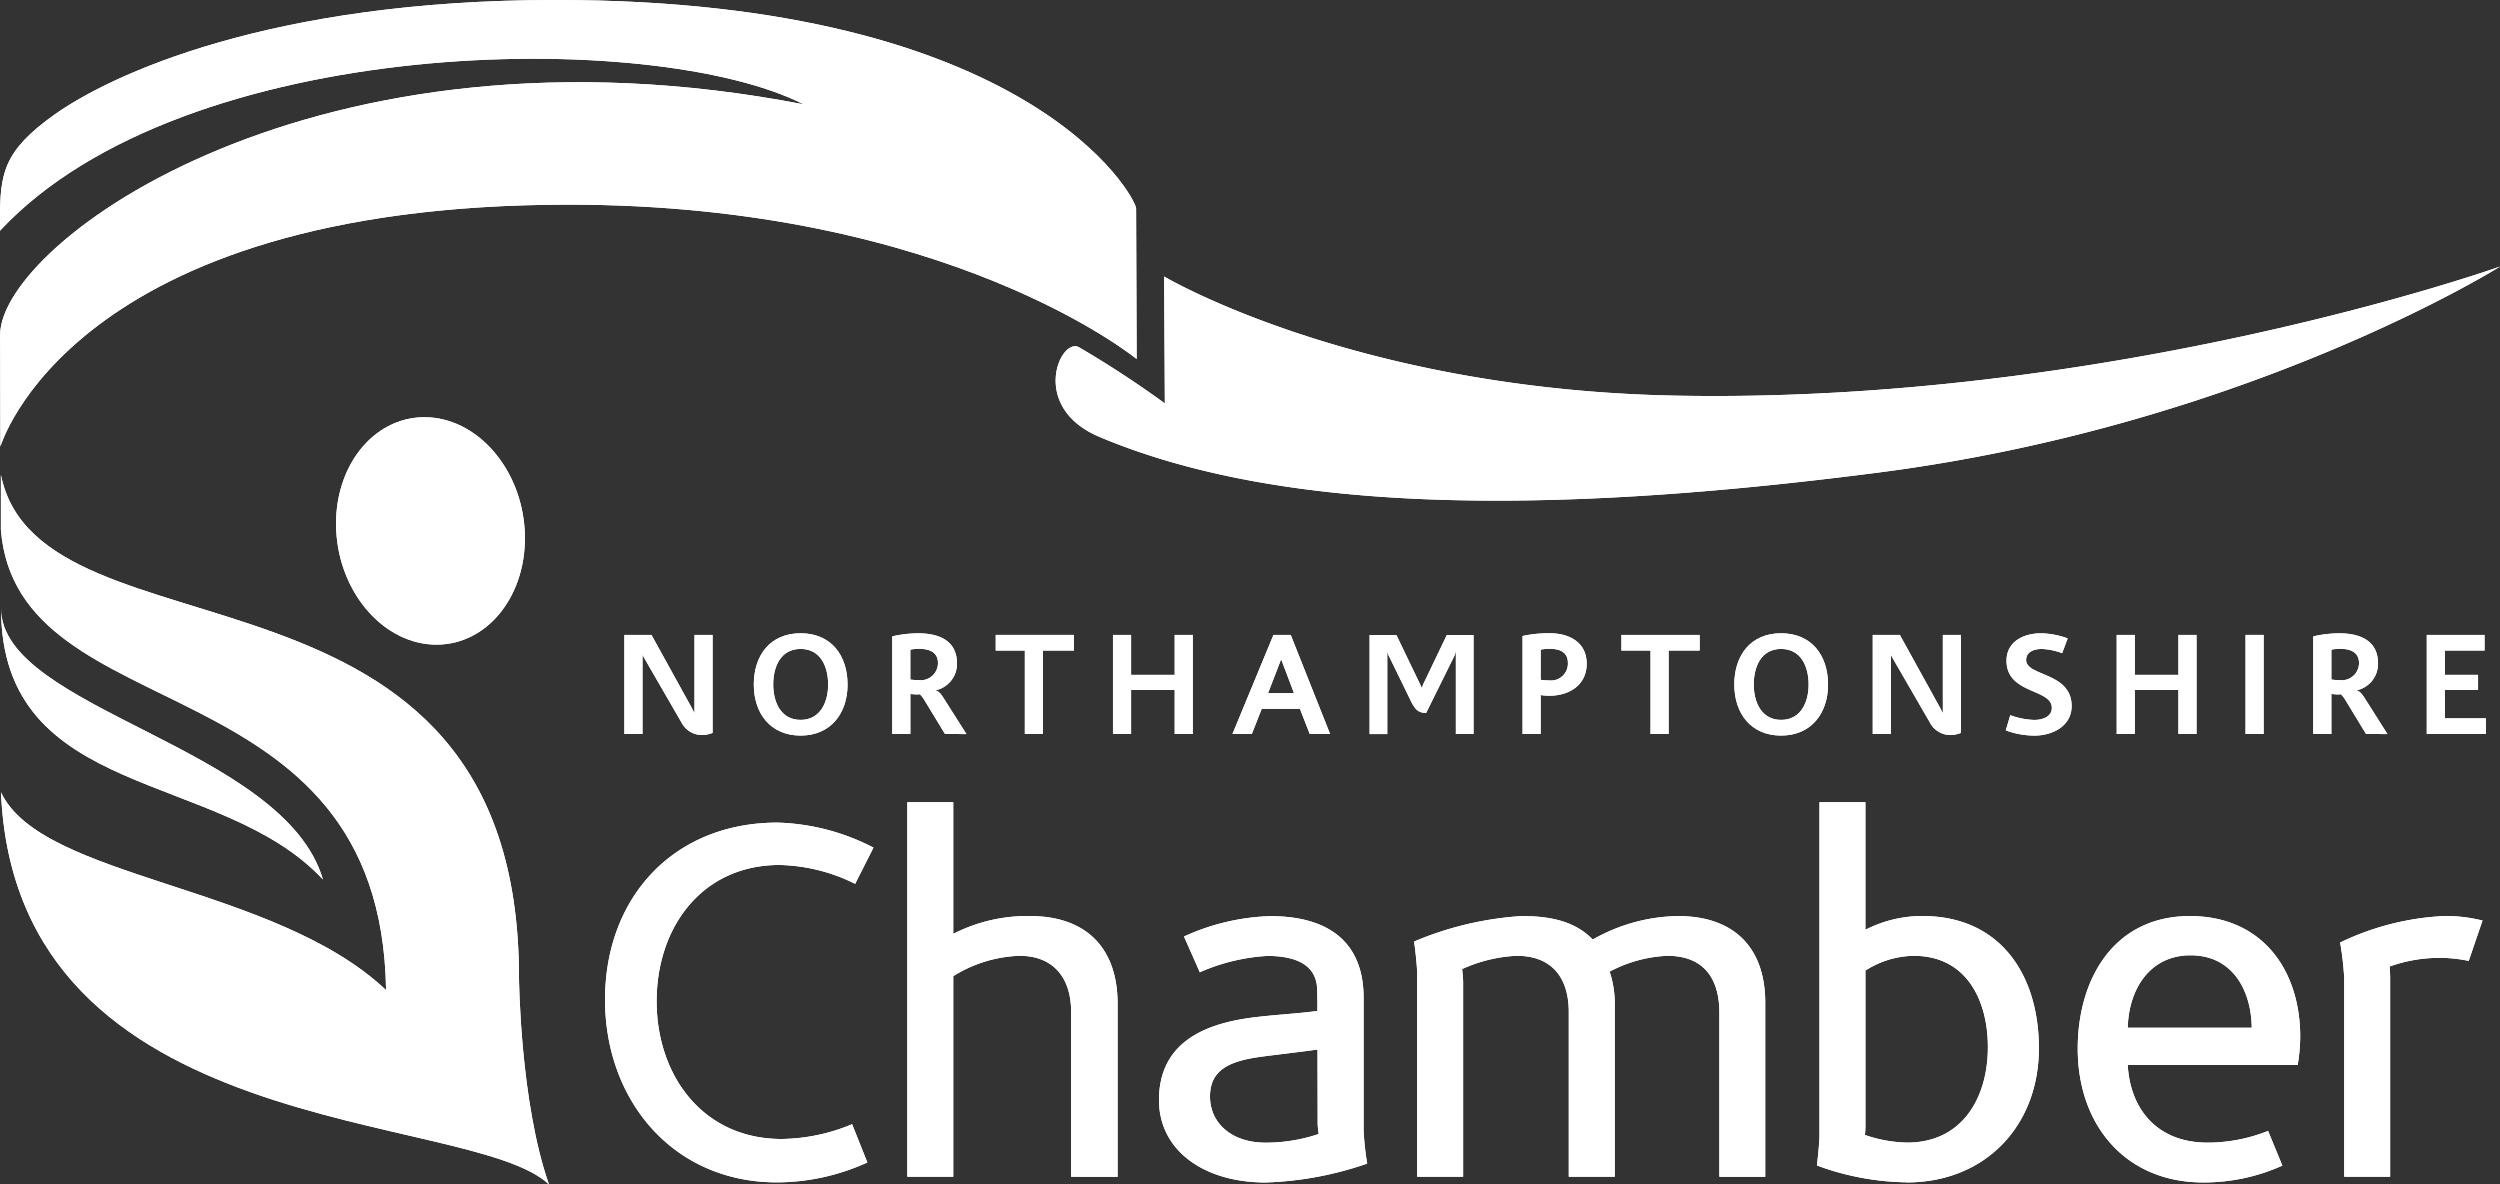<?xml version="1.0" encoding="UTF-8"?>
<svg xmlns="http://www.w3.org/2000/svg" xmlns:xlink="http://www.w3.org/1999/xlink" width="196.462" height="93.078" viewBox="0 0 196.462 93.078">
  <rect x="0" y="0" width="196.462" height="93.078" fill="#333333" stroke="none"/>
  <defs>
    <clipPath id="a">
      <rect width="196.462" height="93.078" fill="none"></rect>
    </clipPath>
  </defs>
  <g transform="translate(-15)">
    <g transform="translate(15)" clip-path="url(#a)">
      <path d="M53.46,74.443c4.091,0,7.194-4,6.933-8.936s-3.789-8.936-7.88-8.936-7.194,4-6.933,8.936,3.79,8.936,7.88,8.936" transform="translate(-19.157 -23.784)" fill="#fff"></path>
      <path d="M207.893,52.318c28.958-3.753,48.749-16.174,48.749-16.174s-30.506,10.85-64.958,10.14c-25.169-.519-40.021-9.358-40.021-9.358l.057,9.975a79.993,79.993,0,0,0-6.751-4.417c-1.469-.8-3.938,4.722,1.645,7.061,13.588,5.694,33.479,6.374,61.279,2.774" transform="translate(-60.18 -15.196)" fill="#fff"></path>
      <path d="M.121,64.39V68.7c1.292,16.078,29.885,10.065,30.27,36.182C21.6,96.556,3.3,96.168.13,89.333c1.163,27.692,36.8,24.894,43.062,30.817-2.279-6.482-2.356-16.263-2.356-16.263,0-35-37.619-24.082-40.715-39.5" transform="translate(-0.051 -27.072)" fill="#fff"></path>
      <path d="M25.44,103.81C22.373,93.336.141,90.448.141,82.5c0,15.168,17.25,12.639,25.3,21.307" transform="translate(-0.059 -34.687)" fill="#fff"></path>
      <path d="M0,17.392c0,.267,0,.55,0,.737C14.482,2.6,51.42,2.216,63.153,8.2,24.842.778.009,19.045.009,26.327L.029,35.1S5.54,16.082,44.7,16.082c29.886,0,44.624,12.133,44.624,12.133l-.043-11.829c0-.845-8.26-16.386-45.6-16.386C21.119,0,8.68,5.907,4.351,8.958.179,11.9,0,13.709,0,17.392" fill="#fff"></path>
      <path d="M90.751,93.955a1.815,1.815,0,0,1-1.605-.99l-2.891-5a2.063,2.063,0,0,1-.148-.285h-.023v6.193H84.66V86.088h2.128l3.188,5.772c.091.171.115.239.171.342h.023V86.088h1.423v7.7a2.394,2.394,0,0,1-.842.169" transform="translate(-35.594 -36.194)" fill="#fff"></path>
      <path d="M105.889,87.1c-1.583,0-2.154,1.412-2.154,2.8,0,1.365.593,2.777,2.154,2.777s2.162-1.412,2.162-2.777c0-1.39-.58-2.8-2.162-2.8m0,6.808c-2.369,0-3.679-1.742-3.679-4.007,0-2.289,1.276-4.031,3.679-4.031s3.688,1.742,3.688,4.031c0,2.255-1.32,4.007-3.688,4.007" transform="translate(-42.972 -36.104)" fill="#fff"></path>
      <path d="M123.072,87.091a3.364,3.364,0,0,0-.67.068v2.346a4.078,4.078,0,0,0,.637.045,1.356,1.356,0,0,0,1.536-1.332c0-.866-.672-1.127-1.5-1.127m2.051,6.693-1.585-2.607a2.416,2.416,0,0,0-.385-.512c-.082,0-.161.011-.24.011-.171,0-.33-.023-.512-.034v3.142h-1.423V86.113a9.351,9.351,0,0,1,2.026-.24c1.526,0,3.062.49,3.062,2.379a2.136,2.136,0,0,1-1.674,2.1v.023c.252.01.524.433.638.615l1.777,2.8Z" transform="translate(-50.864 -36.104)" fill="#fff"></path>
      <path d="M138.724,87.318v6.557H137.3V87.318h-2.287v-1.23h6.146v1.23Z" transform="translate(-56.764 -36.194)" fill="#fff"></path>
      <path d="M155.761,93.875v-3.46h-3.426v3.46h-1.424V86.088h1.424V89.23h3.426V86.088h1.423v7.787Z" transform="translate(-63.448 -36.194)" fill="#fff"></path>
      <path d="M170.932,87.99l-.013.045-1.013,2.63h2.038Zm2.252,5.885-.775-1.98h-3l-.775,1.97-1.526.01,3.223-7.787h1.356l3.094,7.787Z" transform="translate(-70.256 -36.194)" fill="#fff"></path>
      <path d="M192.489,93.883V87.44h-.022a1.226,1.226,0,0,1-.092.3l-2.219,4.485c-.557,0-.832-.182-1.2-.933l-1.741-3.564a1.1,1.1,0,0,1-.092-.274H187.1v6.433h-1.389V86.108h2.106l1.993,4.144h.024a1.991,1.991,0,0,1,.17-.444l1.775-3.7h2.1v7.775Z" transform="translate(-78.081 -36.203)" fill="#fff"></path>
      <path d="M208.565,87.091a3.621,3.621,0,0,0-.694.068v2.368a4.313,4.313,0,0,0,.66.047,1.328,1.328,0,0,0,1.481-1.356c0-.866-.615-1.127-1.447-1.127m0,3.69a4.835,4.835,0,0,1-.694-.057v3.061h-1.423v-7.7a9.583,9.583,0,0,1,2.14-.216c1.514,0,2.9.7,2.9,2.391,0,1.662-1.355,2.517-2.927,2.517" transform="translate(-86.798 -36.104)" fill="#fff"></path>
      <path d="M223.562,87.318v6.557h-1.423V87.318h-2.288v-1.23H226v1.23Z" transform="translate(-92.433 -36.194)" fill="#fff"></path>
      <path d="M238.839,87.1c-1.582,0-2.151,1.412-2.151,2.8,0,1.365.591,2.777,2.151,2.777S241,91.269,241,89.9c0-1.39-.58-2.8-2.164-2.8m0,6.808c-2.366,0-3.677-1.742-3.677-4.007,0-2.289,1.276-4.031,3.677-4.031s3.69,1.742,3.69,4.031c0,2.255-1.321,4.007-3.69,4.007" transform="translate(-98.87 -36.104)" fill="#fff"></path>
      <path d="M260.022,93.955a1.816,1.816,0,0,1-1.607-.99l-2.892-5a2.055,2.055,0,0,1-.147-.285h-.023v6.193h-1.425V86.088h2.13l3.186,5.772c.093.171.115.239.171.342h.024V86.088h1.424v7.7a2.418,2.418,0,0,1-.843.169" transform="translate(-106.76 -36.194)" fill="#fff"></path>
      <path d="M274.2,93.91a6.478,6.478,0,0,1-2.229-.41l.353-1.194a5.94,5.94,0,0,0,1.876.374c.605,0,1.389-.216,1.389-.956,0-1.514-3.561-1.059-3.561-3.7,0-1.527,1.376-2.152,2.72-2.152a6.494,6.494,0,0,1,2.085.4l-.434,1.161a5.2,5.2,0,0,0-1.6-.33c-.558,0-1.23.193-1.23.866,0,1.3,3.575.943,3.575,3.62,0,1.593-1.525,2.322-2.938,2.322" transform="translate(-114.346 -36.104)" fill="#fff"></path>
      <path d="M291.857,93.875v-3.46H288.43v3.46h-1.423V86.088h1.423V89.23h3.428V86.088h1.423v7.787Z" transform="translate(-120.667 -36.194)" fill="#fff"></path>
      <rect width="1.423" height="7.787" transform="translate(176.465 49.894)" fill="#fff"></rect>
      <path d="M315.754,87.091a3.387,3.387,0,0,0-.672.068v2.346a4.093,4.093,0,0,0,.638.045,1.356,1.356,0,0,0,1.536-1.332c0-.866-.671-1.127-1.5-1.127m2.049,6.693-1.583-2.607a2.468,2.468,0,0,0-.387-.512c-.079,0-.159.011-.24.011-.17,0-.329-.023-.512-.034v3.142h-1.424V86.113a9.381,9.381,0,0,1,2.027-.24c1.526,0,3.063.49,3.063,2.379a2.135,2.135,0,0,1-1.673,2.1v.023c.25.01.523.433.638.615l1.775,2.8Z" transform="translate(-131.872 -36.104)" fill="#fff"></path>
      <path d="M329.051,93.875V86.088h4.541v1.23h-3.117V89.23h2.606v1.185h-2.606v2.231h3.22v1.229Z" transform="translate(-138.344 -36.194)" fill="#fff"></path>
      <path d="M101.7,116.352a13.956,13.956,0,0,0-5.936-1.483c-6.135,0-9.664,4.932-9.664,10.706,0,5.814,3.609,10.828,9.825,10.828a14.726,14.726,0,0,0,5.534-1.163l1.2,3.006a17.252,17.252,0,0,1-7.1,1.565c-8.18,0-13.514-6.456-13.514-14.356,0-8.019,5.373-13.915,13.555-13.915a17.408,17.408,0,0,1,7.539,1.965Z" transform="translate(-34.498 -46.895)" fill="#fff"></path>
      <path d="M135.9,138.207V125.254c0-2.686-1.4-4.411-4.05-4.411a10.475,10.475,0,0,0-5.213,1.6v15.761h-3.61V108.773h3.61v10.346a12.811,12.811,0,0,1,6.015-1.4c4.412,0,6.9,2.486,6.9,6.9v13.594Z" transform="translate(-51.725 -45.732)" fill="#fff"></path>
      <path d="M169.6,134.7c-1,.152-2.427.309-4.211.54-2.46.319-4.232.907-4.232,3.154,0,2.085,1.684,3.629,4.372,3.629a12.984,12.984,0,0,0,4.171-.683,7.051,7.051,0,0,1-.082-.8l-.012-5.835Zm0-3.457v-.163l-.021-1.007c0-2.326-2.2-2.726-3.929-2.726a15.353,15.353,0,0,0-5.294,1.284l-1.243-2.809a17.489,17.489,0,0,1,6.777-1.6c4.772,0,7.338,2.2,7.338,6.416V141.1a22.863,22.863,0,0,0,.281,2.566,26.836,26.836,0,0,1-7.979,1.484c-4.893,0-8.382-2.546-8.382-6.476,0-4.412,3.426-5.858,6.7-6.39,1.746-.283,4.157-.387,5.746-.613Z" transform="translate(-66.069 -52.226)" fill="#fff"></path>
      <path d="M215.734,144.695V131.781c0-2.687-1.243-4.451-4.091-4.451a10.644,10.644,0,0,0-4.53,1.243,8.131,8.131,0,0,1,.4,2.768v13.353H203.9V131.741c0-2.686-1.324-4.411-4.091-4.411a11.617,11.617,0,0,0-4.29,1.042s.08.683.08,1.043v15.279h-3.611V128.814c0-.842-.239-2.606-.239-2.606a25.824,25.824,0,0,1,8.461-2c2.326,0,4.211.44,5.575,1.844a13.941,13.941,0,0,1,6.7-1.844c4.33,0,6.856,2.405,6.856,6.817v13.674Z" transform="translate(-80.619 -52.219)" fill="#fff"></path>
      <path d="M253.981,120.844a7.211,7.211,0,0,0-3.809,1.161V134.2a5.747,5.747,0,0,1-.039.722,10.577,10.577,0,0,0,3.327.6c4.331,0,6.336-3.529,6.336-7.5,0-3.688-1.684-7.177-5.815-7.177m-.562,17.8a21.158,21.158,0,0,1-7.057-1.324s.2-1.644.2-2.406V108.773h3.609V118.8a9.764,9.764,0,0,1,4.491-1.081c6.135,0,9.143,4.652,9.143,10.386,0,6.1-4.211,10.547-10.387,10.547" transform="translate(-103.579 -45.732)" fill="#fff"></path>
      <path d="M290.587,127.291c-3.127,0-4.852,2.566-4.933,5.694H295.4c-.039-2.967-1.522-5.694-4.811-5.694m8.422,8.622H285.654c.2,3.569,2.406,6.1,6.256,6.1a12.806,12.806,0,0,0,4.772-.922l1.123,2.726a15.051,15.051,0,0,1-6.216,1.324c-6.136,0-9.865-4.532-9.865-10.507,0-5.494,2.847-10.426,8.823-10.426,5.614,0,8.662,4.17,8.662,9.5a14.584,14.584,0,0,1-.2,2.206" transform="translate(-118.446 -52.219)" fill="#fff"></path>
      <path d="M327.41,127.731a11.445,11.445,0,0,0-2.327-.241,11.677,11.677,0,0,0-3.89.682s.042.561.042.842v15.68h-3.61v-15.6a23.923,23.923,0,0,0-.321-2.807,21.111,21.111,0,0,1,8.26-2.085,11.979,11.979,0,0,1,2.928.36Z" transform="translate(-133.405 -52.219)" fill="#fff"></path>
    </g>
    <g transform="translate(15)" clip-path="url(#a)">
      <path d="M53.46,74.443c4.091,0,7.194-4,6.933-8.936s-3.789-8.936-7.88-8.936-7.194,4-6.933,8.936,3.79,8.936,7.88,8.936" transform="translate(-19.157 -23.784)" fill="#fff"></path>
      <path d="M207.893,52.318c28.958-3.753,48.749-16.174,48.749-16.174s-30.506,10.85-64.958,10.14c-25.169-.519-40.021-9.358-40.021-9.358l.057,9.975a79.993,79.993,0,0,0-6.751-4.417c-1.469-.8-3.938,4.722,1.645,7.061,13.588,5.694,33.479,6.374,61.279,2.774" transform="translate(-60.18 -15.196)" fill="#fff"></path>
      <path d="M.121,64.39V68.7c1.292,16.078,29.885,10.065,30.27,36.182C21.6,96.556,3.3,96.168.13,89.333c1.163,27.692,36.8,24.894,43.062,30.817-2.279-6.482-2.356-16.263-2.356-16.263,0-35-37.619-24.082-40.715-39.5" transform="translate(-0.051 -27.072)" fill="#fff"></path>
      <path d="M25.44,103.81C22.373,93.336.141,90.448.141,82.5c0,15.168,17.25,12.639,25.3,21.307" transform="translate(-0.059 -34.687)" fill="#fff"></path>
      <path d="M0,17.392c0,.267,0,.55,0,.737C14.482,2.6,51.42,2.216,63.153,8.2,24.842.778.009,19.045.009,26.327L.029,35.1S5.54,16.082,44.7,16.082c29.886,0,44.624,12.133,44.624,12.133l-.043-11.829c0-.845-8.26-16.386-45.6-16.386C21.119,0,8.68,5.907,4.351,8.958.179,11.9,0,13.709,0,17.392" fill="#fff"></path>
      <path d="M90.751,93.955a1.815,1.815,0,0,1-1.605-.99l-2.891-5a2.063,2.063,0,0,1-.148-.285h-.023v6.193H84.66V86.088h2.128l3.188,5.772c.091.171.115.239.171.342h.023V86.088h1.423v7.7a2.394,2.394,0,0,1-.842.169" transform="translate(-35.594 -36.194)" fill="#fff"></path>
      <path d="M105.889,87.1c-1.583,0-2.154,1.412-2.154,2.8,0,1.365.593,2.777,2.154,2.777s2.162-1.412,2.162-2.777c0-1.39-.58-2.8-2.162-2.8m0,6.808c-2.369,0-3.679-1.742-3.679-4.007,0-2.289,1.276-4.031,3.679-4.031s3.688,1.742,3.688,4.031c0,2.255-1.32,4.007-3.688,4.007" transform="translate(-42.972 -36.104)" fill="#fff"></path>
      <path d="M123.072,87.091a3.364,3.364,0,0,0-.67.068v2.346a4.078,4.078,0,0,0,.637.045,1.356,1.356,0,0,0,1.536-1.332c0-.866-.672-1.127-1.5-1.127m2.051,6.693-1.585-2.607a2.416,2.416,0,0,0-.385-.512c-.082,0-.161.011-.24.011-.171,0-.33-.023-.512-.034v3.142h-1.423V86.113a9.351,9.351,0,0,1,2.026-.24c1.526,0,3.062.49,3.062,2.379a2.136,2.136,0,0,1-1.674,2.1v.023c.252.01.524.433.638.615l1.777,2.8Z" transform="translate(-50.864 -36.104)" fill="#fff"></path>
      <path d="M138.724,87.318v6.557H137.3V87.318h-2.287v-1.23h6.146v1.23Z" transform="translate(-56.764 -36.194)" fill="#fff"></path>
      <path d="M155.761,93.875v-3.46h-3.426v3.46h-1.424V86.088h1.424V89.23h3.426V86.088h1.423v7.787Z" transform="translate(-63.448 -36.194)" fill="#fff"></path>
      <path d="M170.932,87.99l-.013.045-1.013,2.63h2.038Zm2.252,5.885-.775-1.98h-3l-.775,1.97-1.526.01,3.223-7.787h1.356l3.094,7.787Z" transform="translate(-70.256 -36.194)" fill="#fff"></path>
      <path d="M192.489,93.883V87.44h-.022a1.226,1.226,0,0,1-.092.3l-2.219,4.485c-.557,0-.832-.182-1.2-.933l-1.741-3.564a1.1,1.1,0,0,1-.092-.274H187.1v6.433h-1.389V86.108h2.106l1.993,4.144h.024a1.991,1.991,0,0,1,.17-.444l1.775-3.7h2.1v7.775Z" transform="translate(-78.081 -36.203)" fill="#fff"></path>
      <path d="M208.565,87.091a3.621,3.621,0,0,0-.694.068v2.368a4.313,4.313,0,0,0,.66.047,1.328,1.328,0,0,0,1.481-1.356c0-.866-.615-1.127-1.447-1.127m0,3.69a4.835,4.835,0,0,1-.694-.057v3.061h-1.423v-7.7a9.583,9.583,0,0,1,2.14-.216c1.514,0,2.9.7,2.9,2.391,0,1.662-1.355,2.517-2.927,2.517" transform="translate(-86.798 -36.104)" fill="#fff"></path>
      <path d="M223.562,87.318v6.557h-1.423V87.318h-2.288v-1.23H226v1.23Z" transform="translate(-92.433 -36.194)" fill="#fff"></path>
      <path d="M238.839,87.1c-1.582,0-2.151,1.412-2.151,2.8,0,1.365.591,2.777,2.151,2.777S241,91.269,241,89.9c0-1.39-.58-2.8-2.164-2.8m0,6.808c-2.366,0-3.677-1.742-3.677-4.007,0-2.289,1.276-4.031,3.677-4.031s3.69,1.742,3.69,4.031c0,2.255-1.321,4.007-3.69,4.007" transform="translate(-98.87 -36.104)" fill="#fff"></path>
      <path d="M260.022,93.955a1.816,1.816,0,0,1-1.607-.99l-2.892-5a2.055,2.055,0,0,1-.147-.285h-.023v6.193h-1.425V86.088h2.13l3.186,5.772c.093.171.115.239.171.342h.024V86.088h1.424v7.7a2.418,2.418,0,0,1-.843.169" transform="translate(-106.76 -36.194)" fill="#fff"></path>
      <path d="M274.2,93.91a6.478,6.478,0,0,1-2.229-.41l.353-1.194a5.94,5.94,0,0,0,1.876.374c.605,0,1.389-.216,1.389-.956,0-1.514-3.561-1.059-3.561-3.7,0-1.527,1.376-2.152,2.72-2.152a6.494,6.494,0,0,1,2.085.4l-.434,1.161a5.2,5.2,0,0,0-1.6-.33c-.558,0-1.23.193-1.23.866,0,1.3,3.575.943,3.575,3.62,0,1.593-1.525,2.322-2.938,2.322" transform="translate(-114.346 -36.104)" fill="#fff"></path>
      <path d="M291.857,93.875v-3.46H288.43v3.46h-1.423V86.088h1.423V89.23h3.428V86.088h1.423v7.787Z" transform="translate(-120.667 -36.194)" fill="#fff"></path>
      <rect width="1.423" height="7.787" transform="translate(176.465 49.894)" fill="#fff"></rect>
      <path d="M315.754,87.091a3.387,3.387,0,0,0-.672.068v2.346a4.093,4.093,0,0,0,.638.045,1.356,1.356,0,0,0,1.536-1.332c0-.866-.671-1.127-1.5-1.127m2.049,6.693-1.583-2.607a2.468,2.468,0,0,0-.387-.512c-.079,0-.159.011-.24.011-.17,0-.329-.023-.512-.034v3.142h-1.424V86.113a9.381,9.381,0,0,1,2.027-.24c1.526,0,3.063.49,3.063,2.379a2.135,2.135,0,0,1-1.673,2.1v.023c.25.01.523.433.638.615l1.775,2.8Z" transform="translate(-131.872 -36.104)" fill="#fff"></path>
      <path d="M329.051,93.875V86.088h4.541v1.23h-3.117V89.23h2.606v1.185h-2.606v2.231h3.22v1.229Z" transform="translate(-138.344 -36.194)" fill="#fff"></path>
      <path d="M101.7,116.352a13.956,13.956,0,0,0-5.936-1.483c-6.135,0-9.664,4.932-9.664,10.706,0,5.814,3.609,10.828,9.825,10.828a14.726,14.726,0,0,0,5.534-1.163l1.2,3.006a17.252,17.252,0,0,1-7.1,1.565c-8.18,0-13.514-6.456-13.514-14.356,0-8.019,5.373-13.915,13.555-13.915a17.408,17.408,0,0,1,7.539,1.965Z" transform="translate(-34.498 -46.895)" fill="#fff"></path>
      <path d="M135.9,138.207V125.254c0-2.686-1.4-4.411-4.05-4.411a10.475,10.475,0,0,0-5.213,1.6v15.761h-3.61V108.773h3.61v10.346a12.811,12.811,0,0,1,6.015-1.4c4.412,0,6.9,2.486,6.9,6.9v13.594Z" transform="translate(-51.725 -45.732)" fill="#fff"></path>
      <path d="M169.6,134.7c-1,.152-2.427.309-4.211.54-2.46.319-4.232.907-4.232,3.154,0,2.085,1.684,3.629,4.372,3.629a12.984,12.984,0,0,0,4.171-.683,7.051,7.051,0,0,1-.082-.8l-.012-5.835Zm0-3.457v-.163l-.021-1.007c0-2.326-2.2-2.726-3.929-2.726a15.353,15.353,0,0,0-5.294,1.284l-1.243-2.809a17.489,17.489,0,0,1,6.777-1.6c4.772,0,7.338,2.2,7.338,6.416V141.1a22.863,22.863,0,0,0,.281,2.566,26.836,26.836,0,0,1-7.979,1.484c-4.893,0-8.382-2.546-8.382-6.476,0-4.412,3.426-5.858,6.7-6.39,1.746-.283,4.157-.387,5.746-.613Z" transform="translate(-66.069 -52.226)" fill="#fff"></path>
      <path d="M215.734,144.695V131.781c0-2.687-1.243-4.451-4.091-4.451a10.644,10.644,0,0,0-4.53,1.243,8.131,8.131,0,0,1,.4,2.768v13.353H203.9V131.741c0-2.686-1.324-4.411-4.091-4.411a11.617,11.617,0,0,0-4.29,1.042s.08.683.08,1.043v15.279h-3.611V128.814c0-.842-.239-2.606-.239-2.606a25.824,25.824,0,0,1,8.461-2c2.326,0,4.211.44,5.575,1.844a13.941,13.941,0,0,1,6.7-1.844c4.33,0,6.856,2.405,6.856,6.817v13.674Z" transform="translate(-80.619 -52.219)" fill="#fff"></path>
      <path d="M253.981,120.844a7.211,7.211,0,0,0-3.809,1.161V134.2a5.747,5.747,0,0,1-.039.722,10.577,10.577,0,0,0,3.327.6c4.331,0,6.336-3.529,6.336-7.5,0-3.688-1.684-7.177-5.815-7.177m-.562,17.8a21.158,21.158,0,0,1-7.057-1.324s.2-1.644.2-2.406V108.773h3.609V118.8a9.764,9.764,0,0,1,4.491-1.081c6.135,0,9.143,4.652,9.143,10.386,0,6.1-4.211,10.547-10.387,10.547" transform="translate(-103.579 -45.732)" fill="#fff"></path>
      <path d="M290.587,127.291c-3.127,0-4.852,2.566-4.933,5.694H295.4c-.039-2.967-1.522-5.694-4.811-5.694m8.422,8.622H285.654c.2,3.569,2.406,6.1,6.256,6.1a12.806,12.806,0,0,0,4.772-.922l1.123,2.726a15.051,15.051,0,0,1-6.216,1.324c-6.136,0-9.865-4.532-9.865-10.507,0-5.494,2.847-10.426,8.823-10.426,5.614,0,8.662,4.17,8.662,9.5a14.584,14.584,0,0,1-.2,2.206" transform="translate(-118.446 -52.219)" fill="#fff"></path>
      <path d="M327.41,127.731a11.445,11.445,0,0,0-2.327-.241,11.677,11.677,0,0,0-3.89.682s.042.561.042.842v15.68h-3.61v-15.6a23.923,23.923,0,0,0-.321-2.807,21.111,21.111,0,0,1,8.26-2.085,11.979,11.979,0,0,1,2.928.36Z" transform="translate(-133.405 -52.219)" fill="#fff"></path>
    </g>
  </g>
</svg>
